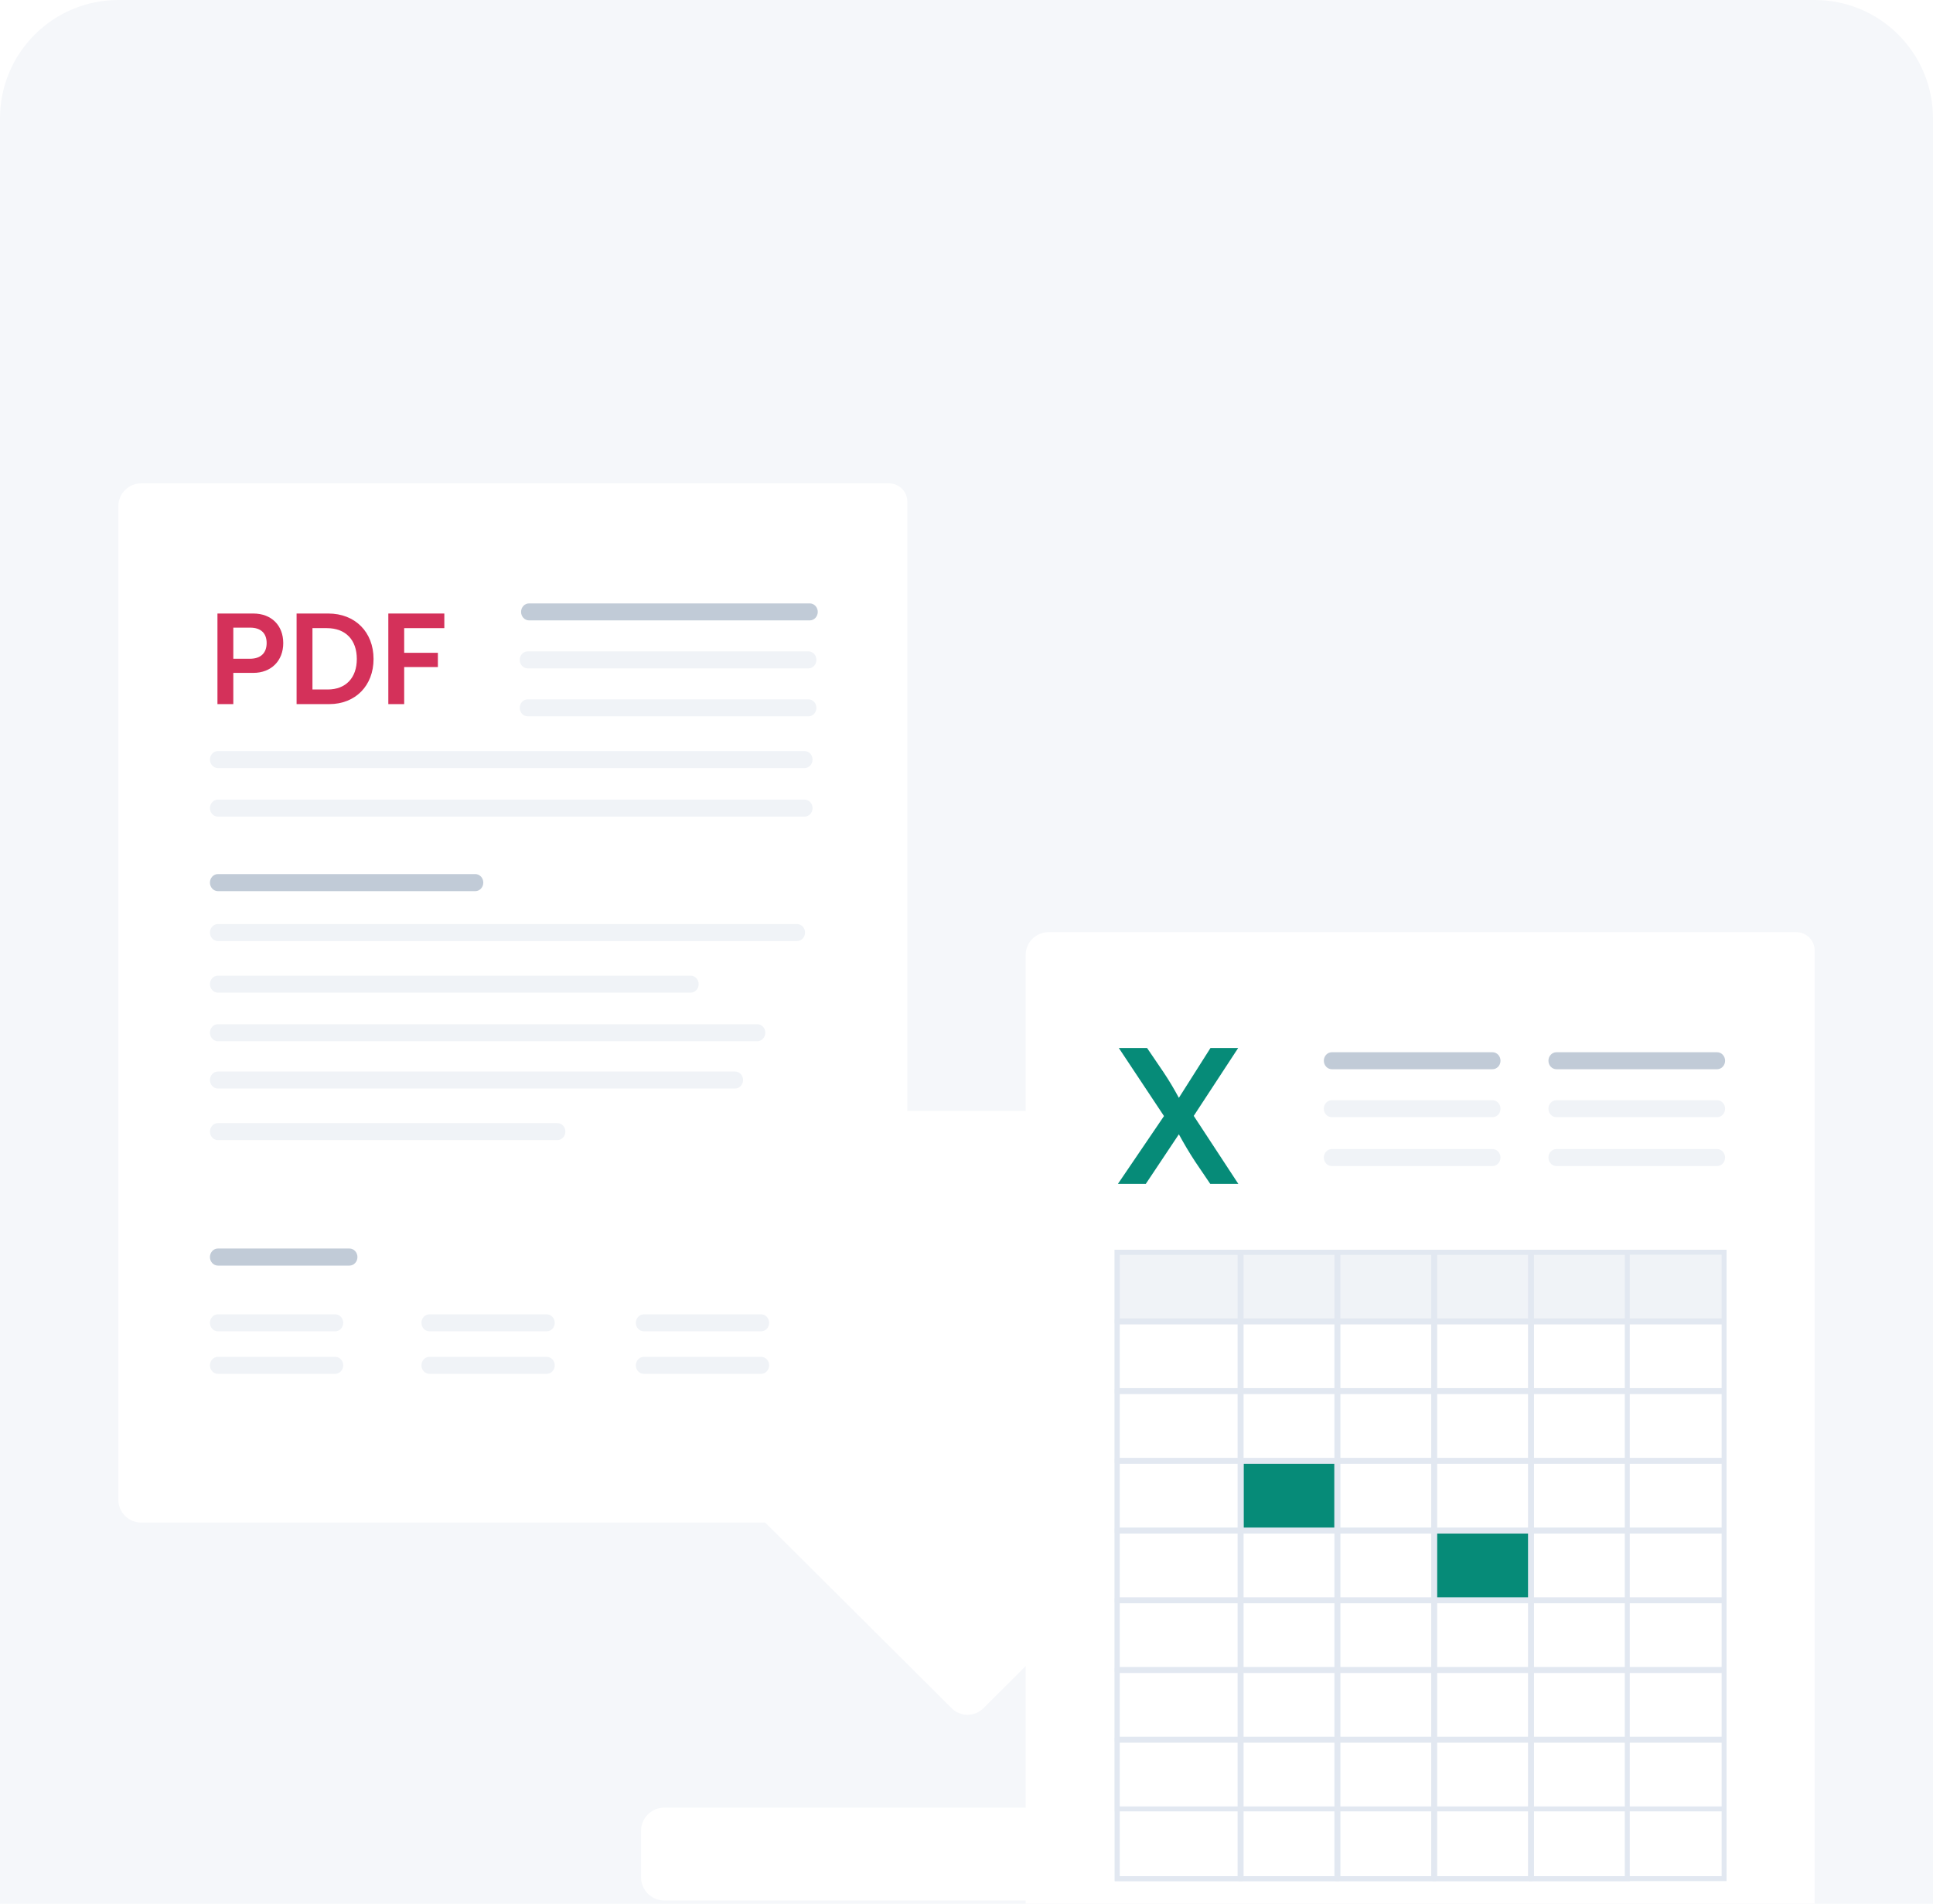 <svg width="392" height="386" viewBox="0 0 392 386" fill="none" xmlns="http://www.w3.org/2000/svg">
<g clip-path="url(#clip0_508_7977)">
<path d="M0 24C0 10.745 10.745 0 24 0L368 0C381.255 0 392 10.745 392 24V386H0L0 24Z" fill="#F5F7FA"/>
<path fill-rule="evenodd" clip-rule="evenodd" d="M196.207 347.681C194.953 347.681 193.755 347.165 192.897 346.254L138.133 291.732C137.238 290.848 136.734 289.644 136.734 288.389C136.734 287.133 137.238 285.93 138.133 285.046L140.025 283.163C140.915 282.243 142.148 281.731 143.43 281.75H167.832V229.958C167.832 227.358 169.95 225.25 172.562 225.25H219.853C222.465 225.25 224.582 227.358 224.582 229.958V281.75H248.985C250.267 281.731 251.5 282.243 252.39 283.163L254.282 285.046C255.177 285.93 255.68 287.133 255.68 288.389C255.68 289.644 255.177 290.848 254.282 291.732L199.518 346.254C198.66 347.165 197.461 347.681 196.207 347.681ZM262.417 380.625V371.208C262.417 368.608 260.299 366.5 257.687 366.5H134.729C132.117 366.5 130 368.608 130 371.208V380.625C130 383.225 132.117 385.333 134.729 385.333H257.687C260.299 385.333 262.417 383.225 262.417 380.625Z" fill="white"/>
<g filter="url(#filter0_dddddd_508_7977)">
<path fill-rule="evenodd" clip-rule="evenodd" d="M28.638 42H180.289C182.339 42 184 43.661 184 45.711V248.069C184 250.631 181.923 252.708 179.362 252.708H28.638C26.077 252.708 24 250.631 24 248.069V46.638C24 44.077 26.077 42 28.638 42Z" fill="white"/>
<path d="M51.36 80.43H47.314V86.762H44.098V68.393H51.36C55.054 68.393 57.441 70.805 57.441 74.398C57.441 77.942 55.029 80.43 51.36 80.43ZM50.732 71.257H47.314V77.565H50.681C52.893 77.565 54.074 76.384 54.074 74.373C54.074 72.363 52.868 71.257 50.732 71.257Z" fill="#D4315A"/>
<path d="M66.756 86.762H60.147V68.393H66.58C72.008 68.393 75.752 72.137 75.752 77.615C75.752 83.018 72.083 86.762 66.756 86.762ZM66.278 71.358H63.364V83.797H66.454C70.123 83.797 72.36 81.435 72.36 77.615C72.36 73.72 70.073 71.358 66.278 71.358Z" fill="#D4315A"/>
<path d="M88.8 79.248H81.965V86.762H78.749V68.393H90.107V71.358H81.965V76.359H88.8V79.248Z" fill="#D4315A"/>
<path d="M44.194 121.221H96.389C97.284 121.221 98.009 121.996 98.009 122.952C98.009 123.908 97.284 124.683 96.389 124.683H44.194C43.3 124.683 42.574 123.908 42.574 122.952C42.574 121.996 43.3 121.221 44.194 121.221Z" fill="#C1CBD7"/>
<path d="M44.194 197.141H70.867C71.761 197.141 72.487 197.916 72.487 198.872C72.487 199.828 71.761 200.603 70.867 200.603H44.194C43.3 200.603 42.574 199.828 42.574 198.872C42.574 197.916 43.3 197.141 44.194 197.141Z" fill="#C1CBD7"/>
<path d="M107.29 66.342H164.218C165.113 66.342 165.838 67.113 165.838 68.064C165.838 69.015 165.113 69.786 164.218 69.786H107.29C106.395 69.786 105.67 69.015 105.67 68.064C105.67 67.113 106.395 66.342 107.29 66.342Z" fill="#C1CBD7"/>
<path d="M107.019 76.068H163.946C164.841 76.068 165.566 76.839 165.566 77.79C165.566 78.742 164.841 79.513 163.946 79.513H107.019C106.124 79.513 105.398 78.742 105.398 77.79C105.398 76.839 106.124 76.068 107.019 76.068Z" fill="#F0F3F7"/>
<path d="M107.019 85.795H163.946C164.841 85.795 165.566 86.566 165.566 87.517C165.566 88.468 164.841 89.239 163.946 89.239H107.019C106.124 89.239 105.398 88.468 105.398 87.517C105.398 86.566 106.124 85.795 107.019 85.795Z" fill="#F0F3F7"/>
<path d="M44.194 131.355H161.639C162.533 131.355 163.259 132.126 163.259 133.078C163.259 134.029 162.533 134.8 161.639 134.8H44.194C43.3 134.8 42.574 134.029 42.574 133.078C42.574 132.126 43.3 131.355 44.194 131.355Z" fill="#F0F3F7"/>
<path d="M44.194 161.256H149.074C149.969 161.256 150.694 162.027 150.694 162.978C150.694 163.929 149.969 164.7 149.074 164.7H44.194C43.3 164.7 42.574 163.929 42.574 162.978C42.574 162.027 43.3 161.256 44.194 161.256Z" fill="#F0F3F7"/>
<path d="M44.194 96.282H163.16C164.055 96.282 164.78 97.053 164.78 98.004C164.78 98.956 164.055 99.727 163.16 99.727H44.194C43.3 99.727 42.574 98.956 42.574 98.004C42.574 97.053 43.3 96.282 44.194 96.282Z" fill="#F0F3F7"/>
<path d="M44.194 106.127H163.16C164.055 106.127 164.78 106.898 164.78 107.849C164.78 108.8 164.055 109.571 163.16 109.571H44.194C43.3 109.571 42.574 108.8 42.574 107.849C42.574 106.898 43.3 106.127 44.194 106.127Z" fill="#F0F3F7"/>
<path d="M44.194 210.484H67.984C68.879 210.484 69.604 211.255 69.604 212.207C69.604 213.158 68.879 213.929 67.984 213.929H44.194C43.3 213.929 42.574 213.158 42.574 212.207C42.574 211.255 43.3 210.484 44.194 210.484Z" fill="#F0F3F7"/>
<path d="M44.194 219.104H67.984C68.879 219.104 69.604 219.875 69.604 220.826C69.604 221.777 68.879 222.548 67.984 222.548H44.194C43.3 222.548 42.574 221.777 42.574 220.826C42.574 219.875 43.3 219.104 44.194 219.104Z" fill="#F0F3F7"/>
<path d="M87.085 210.484H110.875C111.769 210.484 112.495 211.255 112.495 212.207C112.495 213.158 111.769 213.929 110.875 213.929H87.085C86.19 213.929 85.465 213.158 85.465 212.207C85.465 211.255 86.19 210.484 87.085 210.484Z" fill="#F0F3F7"/>
<path d="M87.085 219.104H110.875C111.769 219.104 112.495 219.875 112.495 220.826C112.495 221.777 111.769 222.548 110.875 222.548H87.085C86.19 222.548 85.465 221.777 85.465 220.826C85.465 219.875 86.19 219.104 87.085 219.104Z" fill="#F0F3F7"/>
<path d="M130.565 210.484H154.355C155.25 210.484 155.975 211.255 155.975 212.207C155.975 213.158 155.25 213.929 154.355 213.929H130.565C129.671 213.929 128.945 213.158 128.945 212.207C128.945 211.255 129.671 210.484 130.565 210.484Z" fill="#F0F3F7"/>
<path d="M130.565 219.104H154.355C155.25 219.104 155.975 219.875 155.975 220.826C155.975 221.777 155.25 222.548 154.355 222.548H130.565C129.671 222.548 128.945 221.777 128.945 220.826C128.945 219.875 129.671 219.104 130.565 219.104Z" fill="#F0F3F7"/>
<path d="M44.194 151.662H153.579C154.474 151.662 155.199 152.433 155.199 153.384C155.199 154.335 154.474 155.106 153.579 155.106H44.194C43.3 155.106 42.574 154.335 42.574 153.384C42.574 152.433 43.3 151.662 44.194 151.662Z" fill="#F0F3F7"/>
<path d="M44.194 141.816H140.064C140.959 141.816 141.684 142.587 141.684 143.539C141.684 144.49 140.959 145.261 140.064 145.261H44.194C43.3 145.261 42.574 144.49 42.574 143.539C42.574 142.587 43.3 141.816 44.194 141.816Z" fill="#F0F3F7"/>
<path d="M44.194 171.715H113.034C113.929 171.715 114.654 172.486 114.654 173.437C114.654 174.388 113.929 175.159 113.034 175.159H44.194C43.3 175.159 42.574 174.388 42.574 173.437C42.574 172.486 43.3 171.715 44.194 171.715Z" fill="#F0F3F7"/>
</g>
<g filter="url(#filter1_dddddd_508_7977)">
<path fill-rule="evenodd" clip-rule="evenodd" d="M212.638 133H364.289C366.339 133 368 134.661 368 136.711V339.069C368 341.631 365.923 343.708 363.362 343.708H212.638C210.077 343.708 208 341.631 208 339.069V137.638C208 135.077 210.077 133 212.638 133Z" fill="white"/>
<rect x="226.562" y="197.894" width="123.075" height="127.002" fill="white" stroke="#E2E8F1"/>
<rect x="226.562" y="197.894" width="123.075" height="13.921" fill="#F0F3F7" stroke="#E2E8F1"/>
<rect x="226.562" y="212.028" width="123.075" height="13.921" fill="white" stroke="#E2E8F1"/>
<rect x="226.562" y="226.164" width="123.075" height="13.921" fill="white" stroke="#E2E8F1"/>
<rect x="226.562" y="240.299" width="123.075" height="13.921" fill="white" stroke="#E2E8F1"/>
<rect x="251.691" y="240.299" width="19.418" height="13.921" fill="#068B78" stroke="#E2E8F1"/>
<rect x="226.562" y="254.434" width="123.075" height="13.921" fill="white" stroke="#E2E8F1"/>
<rect x="226.562" y="268.569" width="123.075" height="13.921" fill="white" stroke="#E2E8F1"/>
<rect x="226.562" y="282.705" width="123.075" height="13.921" fill="white" stroke="#E2E8F1"/>
<rect x="226.562" y="296.84" width="123.075" height="13.921" fill="white" stroke="#E2E8F1"/>
<path d="M236.051 170.285L226.892 156.489H232.621L235.976 161.427C237.107 163.123 238.049 164.707 239.067 166.591L245.475 156.489H251.091L242.082 170.247L251.129 184.043H245.437L242.346 179.482C241.14 177.635 240.16 175.977 239.067 173.979L232.357 184.043H226.703L236.051 170.285Z" fill="#068B78"/>
<path d="M270.087 157.344H302.671C303.566 157.344 304.291 158.115 304.291 159.066C304.291 160.017 303.566 160.788 302.671 160.788H270.087C269.192 160.788 268.467 160.017 268.467 159.066C268.467 158.115 269.192 157.344 270.087 157.344Z" fill="#C1CBD7"/>
<path d="M315.634 157.344H348.218C349.112 157.344 349.838 158.115 349.838 159.066C349.838 160.017 349.112 160.788 348.218 160.788H315.634C314.739 160.788 314.014 160.017 314.014 159.066C314.014 158.115 314.739 157.344 315.634 157.344Z" fill="#C1CBD7"/>
<path d="M270.087 167.07H302.671C303.566 167.07 304.291 167.841 304.291 168.792C304.291 169.744 303.566 170.515 302.671 170.515H270.087C269.192 170.515 268.467 169.744 268.467 168.792C268.467 167.841 269.192 167.07 270.087 167.07Z" fill="#F0F3F7"/>
<path d="M315.634 167.07H348.218C349.112 167.07 349.838 167.841 349.838 168.792C349.838 169.744 349.112 170.515 348.218 170.515H315.634C314.739 170.515 314.014 169.744 314.014 168.792C314.014 167.841 314.739 167.07 315.634 167.07Z" fill="#F0F3F7"/>
<path d="M270.087 176.977H302.671C303.566 176.977 304.291 177.748 304.291 178.699C304.291 179.65 303.566 180.421 302.671 180.421H270.087C269.192 180.421 268.467 179.65 268.467 178.699C268.467 177.748 269.192 176.977 270.087 176.977Z" fill="#F0F3F7"/>
<path d="M315.634 176.977H348.218C349.112 176.977 349.838 177.748 349.838 178.699C349.838 179.65 349.112 180.421 348.218 180.421H315.634C314.739 180.421 314.014 179.65 314.014 178.699C314.014 177.748 314.739 176.977 315.634 176.977Z" fill="#F0F3F7"/>
<rect x="226.562" y="197.894" width="24.915" height="127.002" stroke="#E2E8F1"/>
<rect x="251.691" y="197.894" width="19.418" height="127.002" stroke="#E2E8F1"/>
<rect x="271.324" y="197.894" width="19.418" height="127.002" stroke="#E2E8F1"/>
<rect x="290.955" y="197.894" width="19.418" height="127.002" stroke="#E2E8F1"/>
<rect x="310.586" y="197.894" width="19.418" height="127.002" stroke="#E2E8F1"/>
<rect x="290.955" y="254.434" width="19.418" height="13.921" fill="#068B78" stroke="#E2E8F1"/>
</g>
</g>
<defs>
<filter id="filter0_dddddd_508_7977" x="-56" y="-14" width="320" height="370.708" filterUnits="userSpaceOnUse" color-interpolation-filters="sRGB">
<feFlood flood-opacity="0" result="BackgroundImageFix"/>
<feColorMatrix in="SourceAlpha" type="matrix" values="0 0 0 0 0 0 0 0 0 0 0 0 0 0 0 0 0 0 127 0" result="hardAlpha"/>
<feOffset dy="0.444"/>
<feGaussianBlur stdDeviation="1.574"/>
<feColorMatrix type="matrix" values="0 0 0 0 0.11 0 0 0 0 0.153 0 0 0 0 0.216 0 0 0 0.017 0"/>
<feBlend mode="normal" in2="BackgroundImageFix" result="effect1_dropShadow_508_7977"/>
<feColorMatrix in="SourceAlpha" type="matrix" values="0 0 0 0 0 0 0 0 0 0 0 0 0 0 0 0 0 0 127 0" result="hardAlpha"/>
<feOffset dy="1.956"/>
<feGaussianBlur stdDeviation="3.259"/>
<feColorMatrix type="matrix" values="0 0 0 0 0.11 0 0 0 0 0.153 0 0 0 0 0.216 0 0 0 0.027 0"/>
<feBlend mode="normal" in2="effect1_dropShadow_508_7977" result="effect2_dropShadow_508_7977"/>
<feColorMatrix in="SourceAlpha" type="matrix" values="0 0 0 0 0 0 0 0 0 0 0 0 0 0 0 0 0 0 127 0" result="hardAlpha"/>
<feOffset dy="4.8"/>
<feGaussianBlur stdDeviation="6.5"/>
<feColorMatrix type="matrix" values="0 0 0 0 0.11 0 0 0 0 0.153 0 0 0 0 0.216 0 0 0 0.035 0"/>
<feBlend mode="normal" in2="effect2_dropShadow_508_7977" result="effect3_dropShadow_508_7977"/>
<feColorMatrix in="SourceAlpha" type="matrix" values="0 0 0 0 0 0 0 0 0 0 0 0 0 0 0 0 0 0 127 0" result="hardAlpha"/>
<feOffset dy="9.244"/>
<feGaussianBlur stdDeviation="12.741"/>
<feColorMatrix type="matrix" values="0 0 0 0 0.11 0 0 0 0 0.153 0 0 0 0 0.216 0 0 0 0.043 0"/>
<feBlend mode="normal" in2="effect3_dropShadow_508_7977" result="effect4_dropShadow_508_7977"/>
<feColorMatrix in="SourceAlpha" type="matrix" values="0 0 0 0 0 0 0 0 0 0 0 0 0 0 0 0 0 0 127 0" result="hardAlpha"/>
<feOffset dy="15.556"/>
<feGaussianBlur stdDeviation="23.426"/>
<feColorMatrix type="matrix" values="0 0 0 0 0.11 0 0 0 0 0.153 0 0 0 0 0.216 0 0 0 0.053 0"/>
<feBlend mode="normal" in2="effect4_dropShadow_508_7977" result="effect5_dropShadow_508_7977"/>
<feColorMatrix in="SourceAlpha" type="matrix" values="0 0 0 0 0 0 0 0 0 0 0 0 0 0 0 0 0 0 127 0" result="hardAlpha"/>
<feOffset dy="24"/>
<feGaussianBlur stdDeviation="40"/>
<feColorMatrix type="matrix" values="0 0 0 0 0.11 0 0 0 0 0.153 0 0 0 0 0.216 0 0 0 0.07 0"/>
<feBlend mode="normal" in2="effect5_dropShadow_508_7977" result="effect6_dropShadow_508_7977"/>
<feBlend mode="normal" in="SourceGraphic" in2="effect6_dropShadow_508_7977" result="shape"/>
</filter>
<filter id="filter1_dddddd_508_7977" x="128" y="77" width="320" height="370.708" filterUnits="userSpaceOnUse" color-interpolation-filters="sRGB">
<feFlood flood-opacity="0" result="BackgroundImageFix"/>
<feColorMatrix in="SourceAlpha" type="matrix" values="0 0 0 0 0 0 0 0 0 0 0 0 0 0 0 0 0 0 127 0" result="hardAlpha"/>
<feOffset dy="0.444"/>
<feGaussianBlur stdDeviation="1.574"/>
<feColorMatrix type="matrix" values="0 0 0 0 0.11 0 0 0 0 0.153 0 0 0 0 0.216 0 0 0 0.017 0"/>
<feBlend mode="normal" in2="BackgroundImageFix" result="effect1_dropShadow_508_7977"/>
<feColorMatrix in="SourceAlpha" type="matrix" values="0 0 0 0 0 0 0 0 0 0 0 0 0 0 0 0 0 0 127 0" result="hardAlpha"/>
<feOffset dy="1.956"/>
<feGaussianBlur stdDeviation="3.259"/>
<feColorMatrix type="matrix" values="0 0 0 0 0.11 0 0 0 0 0.153 0 0 0 0 0.216 0 0 0 0.027 0"/>
<feBlend mode="normal" in2="effect1_dropShadow_508_7977" result="effect2_dropShadow_508_7977"/>
<feColorMatrix in="SourceAlpha" type="matrix" values="0 0 0 0 0 0 0 0 0 0 0 0 0 0 0 0 0 0 127 0" result="hardAlpha"/>
<feOffset dy="4.8"/>
<feGaussianBlur stdDeviation="6.5"/>
<feColorMatrix type="matrix" values="0 0 0 0 0.11 0 0 0 0 0.153 0 0 0 0 0.216 0 0 0 0.035 0"/>
<feBlend mode="normal" in2="effect2_dropShadow_508_7977" result="effect3_dropShadow_508_7977"/>
<feColorMatrix in="SourceAlpha" type="matrix" values="0 0 0 0 0 0 0 0 0 0 0 0 0 0 0 0 0 0 127 0" result="hardAlpha"/>
<feOffset dy="9.244"/>
<feGaussianBlur stdDeviation="12.741"/>
<feColorMatrix type="matrix" values="0 0 0 0 0.11 0 0 0 0 0.153 0 0 0 0 0.216 0 0 0 0.043 0"/>
<feBlend mode="normal" in2="effect3_dropShadow_508_7977" result="effect4_dropShadow_508_7977"/>
<feColorMatrix in="SourceAlpha" type="matrix" values="0 0 0 0 0 0 0 0 0 0 0 0 0 0 0 0 0 0 127 0" result="hardAlpha"/>
<feOffset dy="15.556"/>
<feGaussianBlur stdDeviation="23.426"/>
<feColorMatrix type="matrix" values="0 0 0 0 0.11 0 0 0 0 0.153 0 0 0 0 0.216 0 0 0 0.053 0"/>
<feBlend mode="normal" in2="effect4_dropShadow_508_7977" result="effect5_dropShadow_508_7977"/>
<feColorMatrix in="SourceAlpha" type="matrix" values="0 0 0 0 0 0 0 0 0 0 0 0 0 0 0 0 0 0 127 0" result="hardAlpha"/>
<feOffset dy="24"/>
<feGaussianBlur stdDeviation="40"/>
<feColorMatrix type="matrix" values="0 0 0 0 0.11 0 0 0 0 0.153 0 0 0 0 0.216 0 0 0 0.07 0"/>
<feBlend mode="normal" in2="effect5_dropShadow_508_7977" result="effect6_dropShadow_508_7977"/>
<feBlend mode="normal" in="SourceGraphic" in2="effect6_dropShadow_508_7977" result="shape"/>
</filter>
<clipPath id="clip0_508_7977">
<rect width="392" height="386" fill="white"/>
</clipPath>
</defs>
</svg>
